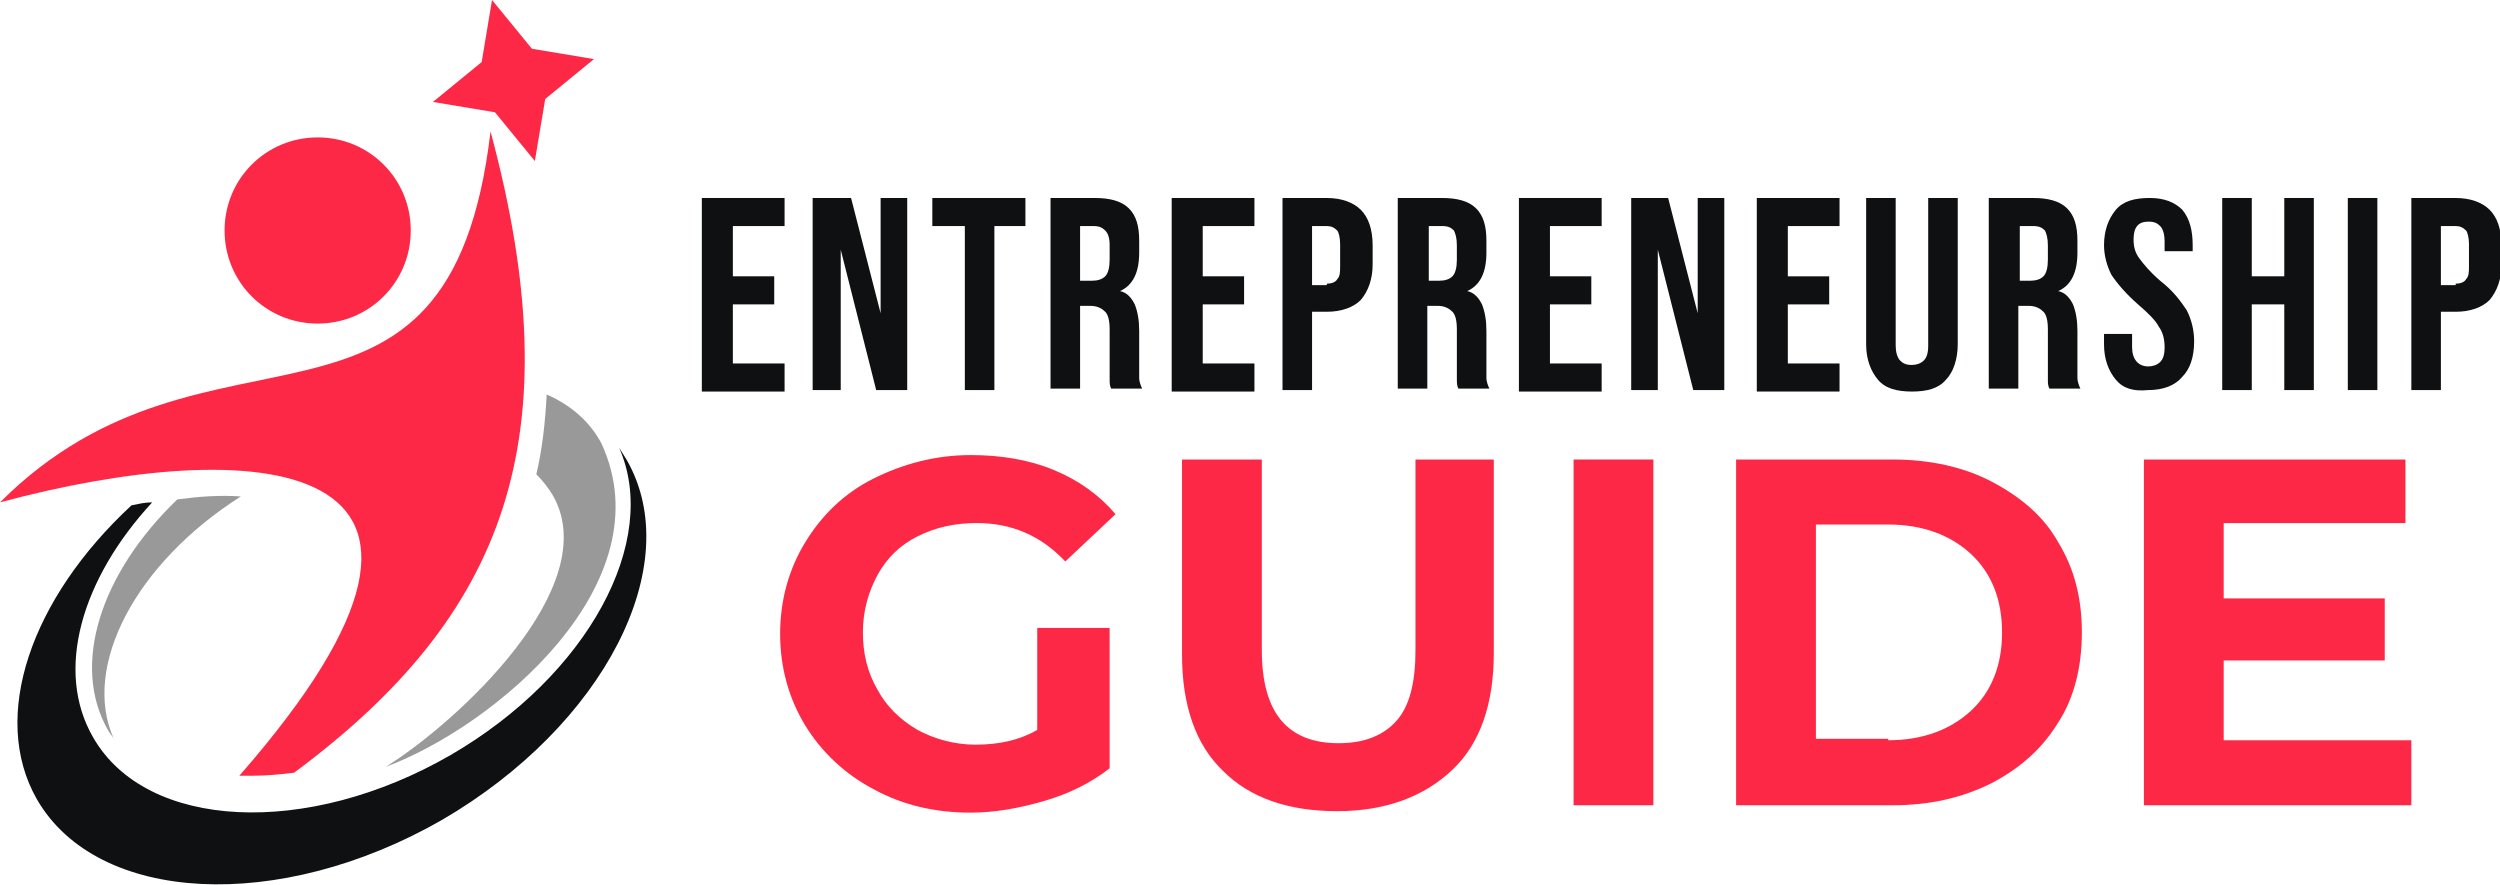 <?xml version="1.0" encoding="utf-8"?>
<!-- Generator: Adobe Illustrator 24.1.0, SVG Export Plug-In . SVG Version: 6.00 Build 0)  -->
<svg version="1.1" id="Layer_1" xmlns="http://www.w3.org/2000/svg" xmlns:xlink="http://www.w3.org/1999/xlink" x="0px" y="0px"
	 width="169.2px" height="59.9px" viewBox="0 0 169.2 59.9" style="enable-background:new 0 0 169.2 59.9;" xml:space="preserve">
<style type="text/css">
	.st0{fill:#0E1011;}
	.st1{fill:#FD2845;}
	.st2{fill:#999999;}
	.st3{fill-rule:evenodd;clip-rule:evenodd;fill:#0E1011;}
	.st4{fill-rule:evenodd;clip-rule:evenodd;fill:#FD2845;}
</style>
<g>
	<path class="st0" d="M47.5,13.4h5.6v1.9h-3.5v3.4h2.8v1.9h-2.8v4h3.5v1.9h-5.6V13.4z"/>
	<path class="st0" d="M55,13.4h2.6l2,7.8h0v-7.8h1.8v13h-2.1l-2.4-9.5h0v9.5H55V13.4z"/>
	<path class="st0" d="M65.2,15.3h-2.1v-1.9h6.3v1.9h-2.1v11.1h-2V15.3z"/>
	<path class="st0" d="M71.1,13.4h3c1,0,1.8,0.2,2.3,0.7c0.5,0.5,0.7,1.2,0.7,2.2v0.8c0,1.3-0.4,2.2-1.3,2.6v0c0.5,0.1,0.8,0.5,1,0.9
		c0.2,0.5,0.3,1.1,0.3,1.8v2.3c0,0.4,0,0.7,0,0.9c0,0.2,0.1,0.5,0.2,0.7h-2.1c-0.1-0.2-0.1-0.4-0.1-0.6c0-0.2,0-0.5,0-1v-2.4
		c0-0.6-0.1-1-0.3-1.2c-0.2-0.2-0.5-0.4-1-0.4h-0.7v5.6h-2V13.4z M73.9,19c0.4,0,0.7-0.1,0.9-0.3c0.2-0.2,0.3-0.6,0.3-1.1v-1
		c0-0.5-0.1-0.8-0.3-1c-0.2-0.2-0.4-0.3-0.8-0.3h-0.9V19H73.9z"/>
	<path class="st0" d="M79.3,13.4h5.6v1.9h-3.5v3.4h2.8v1.9h-2.8v4h3.5v1.9h-5.6V13.4z"/>
	<path class="st0" d="M86.8,13.4h3c1,0,1.8,0.3,2.3,0.8c0.5,0.5,0.8,1.3,0.8,2.4v1.3c0,1-0.3,1.8-0.8,2.4c-0.5,0.5-1.3,0.8-2.3,0.8
		h-1v5.3h-2V13.4z M89.8,19.2c0.3,0,0.6-0.1,0.7-0.3c0.2-0.2,0.2-0.5,0.2-0.9v-1.5c0-0.4-0.1-0.8-0.2-0.9c-0.2-0.2-0.4-0.3-0.7-0.3
		h-1v4H89.8z"/>
	<path class="st0" d="M94.6,13.4h3c1,0,1.8,0.2,2.3,0.7c0.5,0.5,0.7,1.2,0.7,2.2v0.8c0,1.3-0.4,2.2-1.3,2.6v0c0.5,0.1,0.8,0.5,1,0.9
		c0.2,0.5,0.3,1.1,0.3,1.8v2.3c0,0.4,0,0.7,0,0.9c0,0.2,0.1,0.5,0.2,0.7h-2.1c-0.1-0.2-0.1-0.4-0.1-0.6c0-0.2,0-0.5,0-1v-2.4
		c0-0.6-0.1-1-0.3-1.2c-0.2-0.2-0.5-0.4-1-0.4h-0.7v5.6h-2V13.4z M97.4,19c0.4,0,0.7-0.1,0.9-0.3c0.2-0.2,0.3-0.6,0.3-1.1v-1
		c0-0.5-0.1-0.8-0.2-1c-0.2-0.2-0.4-0.3-0.8-0.3h-0.9V19H97.4z"/>
	<path class="st0" d="M102.8,13.4h5.6v1.9h-3.5v3.4h2.8v1.9h-2.8v4h3.5v1.9h-5.6V13.4z"/>
	<path class="st0" d="M110.3,13.4h2.6l2,7.8h0v-7.8h1.8v13h-2.1l-2.4-9.5h0v9.5h-1.8V13.4z"/>
	<path class="st0" d="M118.9,13.4h5.6v1.9H121v3.4h2.8v1.9H121v4h3.5v1.9h-5.6V13.4z"/>
	<path class="st0" d="M127.1,25.7c-0.5-0.6-0.8-1.4-0.8-2.4v-9.9h2v10c0,0.4,0.1,0.8,0.3,1c0.2,0.2,0.4,0.3,0.8,0.3
		c0.3,0,0.6-0.1,0.8-0.3c0.2-0.2,0.3-0.5,0.3-1v-10h2v9.9c0,1-0.3,1.9-0.8,2.4c-0.5,0.6-1.3,0.8-2.3,0.8
		C128.4,26.5,127.6,26.3,127.1,25.7z"/>
	<path class="st0" d="M134.6,13.4h3c1,0,1.8,0.2,2.3,0.7c0.5,0.5,0.7,1.2,0.7,2.2v0.8c0,1.3-0.4,2.2-1.3,2.6v0
		c0.5,0.1,0.8,0.5,1,0.9c0.2,0.5,0.3,1.1,0.3,1.8v2.3c0,0.4,0,0.7,0,0.9c0,0.2,0.1,0.5,0.2,0.7h-2.1c-0.1-0.2-0.1-0.4-0.1-0.6
		c0-0.2,0-0.5,0-1v-2.4c0-0.6-0.1-1-0.3-1.2c-0.2-0.2-0.5-0.4-1-0.4h-0.7v5.6h-2V13.4z M137.4,19c0.4,0,0.7-0.1,0.9-0.3
		c0.2-0.2,0.3-0.6,0.3-1.1v-1c0-0.5-0.1-0.8-0.2-1c-0.2-0.2-0.4-0.3-0.8-0.3h-0.9V19H137.4z"/>
	<path class="st0" d="M143.2,25.7c-0.5-0.6-0.8-1.4-0.8-2.4v-0.7h1.9v0.9c0,0.8,0.4,1.3,1.1,1.3c0.3,0,0.6-0.1,0.8-0.3
		c0.2-0.2,0.3-0.5,0.3-1c0-0.5-0.1-1-0.4-1.4c-0.2-0.4-0.7-0.9-1.4-1.5c-0.8-0.7-1.4-1.4-1.8-2c-0.3-0.6-0.5-1.3-0.5-2
		c0-1,0.3-1.8,0.8-2.4c0.5-0.6,1.3-0.8,2.3-0.8c1,0,1.7,0.3,2.2,0.8c0.5,0.6,0.7,1.4,0.7,2.4V17h-1.9v-0.7c0-0.4-0.1-0.8-0.3-1
		c-0.2-0.2-0.4-0.3-0.8-0.3c-0.7,0-1,0.4-1,1.2c0,0.5,0.1,0.9,0.4,1.3c0.3,0.4,0.7,0.9,1.4,1.5c0.9,0.7,1.4,1.4,1.8,2
		c0.3,0.6,0.5,1.3,0.5,2.1c0,1.1-0.3,1.9-0.8,2.4c-0.5,0.6-1.3,0.9-2.3,0.9C144.4,26.5,143.7,26.3,143.2,25.7z"/>
	<path class="st0" d="M150.4,13.4h2v5.3h2.2v-5.3h2v13h-2v-5.8h-2.2v5.8h-2V13.4z"/>
	<path class="st0" d="M158.9,13.4h2v13h-2V13.4z"/>
	<path class="st0" d="M163.2,13.4h3c1,0,1.8,0.3,2.3,0.8c0.5,0.5,0.8,1.3,0.8,2.4v1.3c0,1-0.3,1.8-0.8,2.4c-0.5,0.5-1.3,0.8-2.3,0.8
		h-1v5.3h-2V13.4z M166.2,19.2c0.3,0,0.6-0.1,0.7-0.3c0.2-0.2,0.2-0.5,0.2-0.9v-1.5c0-0.4-0.1-0.8-0.2-0.9c-0.2-0.2-0.4-0.3-0.7-0.3
		h-1v4H166.2z"/>
	<path class="st1" d="M70.2,42.5h4.9V52c-1.3,1-2.7,1.7-4.4,2.2c-1.7,0.5-3.4,0.8-5,0.8c-2.4,0-4.6-0.5-6.6-1.6
		c-1.9-1-3.5-2.5-4.6-4.3c-1.1-1.8-1.7-3.9-1.7-6.2c0-2.3,0.6-4.4,1.7-6.2c1.1-1.8,2.6-3.3,4.6-4.3c2-1,4.2-1.6,6.6-1.6
		c2,0,3.9,0.3,5.6,1c1.7,0.7,3.1,1.7,4.2,3L72.1,38c-1.7-1.8-3.7-2.6-6-2.6c-1.5,0-2.8,0.3-4,0.9s-2.1,1.5-2.7,2.6
		c-0.6,1.1-1,2.4-1,3.9c0,1.4,0.3,2.7,1,3.9c0.6,1.1,1.5,2,2.7,2.7c1.1,0.6,2.5,1,3.9,1c1.6,0,3-0.3,4.2-1V42.5z"/>
	<path class="st1" d="M82.8,52.2c-1.9-1.8-2.8-4.5-2.8-7.9V31.1h5.4V44c0,4.2,1.7,6.3,5.2,6.3c1.7,0,3-0.5,3.9-1.5
		c0.9-1,1.3-2.6,1.3-4.8V31.1h5.3v13.1c0,3.4-0.9,6.1-2.8,7.9c-1.9,1.8-4.5,2.8-7.8,2.8C87.2,54.9,84.6,54,82.8,52.2z"/>
	<path class="st1" d="M106.5,31.1h5.4v23.4h-5.4V31.1z"/>
	<path class="st1" d="M117.5,31.1h10.6c2.5,0,4.8,0.5,6.7,1.5c1.9,1,3.5,2.3,4.5,4.1c1.1,1.8,1.6,3.8,1.6,6.1c0,2.3-0.5,4.4-1.6,6.1
		c-1.1,1.8-2.6,3.1-4.5,4.1c-2,1-4.2,1.5-6.7,1.5h-10.6V31.1z M127.8,50.1c2.3,0,4.2-0.7,5.6-2c1.4-1.3,2.1-3.1,2.1-5.3
		c0-2.2-0.7-4-2.1-5.3c-1.4-1.3-3.3-2-5.6-2h-4.9v14.5H127.8z"/>
	<path class="st1" d="M163.2,50.2v4.3h-18.1V31.1h17.7v4.3h-12.3v5.1h10.9v4.2h-10.9v5.4H163.2z"/>
</g>
<g>
	<path class="st2" d="M12,33.8C6.8,38.8,4.8,45,7.3,49.4c0.1,0.2,0.3,0.4,0.4,0.6c-2.2-4.9,1.5-11.9,8.6-16.4
		C14.9,33.5,13.5,33.6,12,33.8"/>
	<path class="st2" d="M26.1,51.9c7.3-2.7,19-12.4,14.6-21.9c-0.8-1.5-2.1-2.6-3.7-3.3c-0.1,1.9-0.3,3.7-0.7,5.4
		c0.4,0.4,0.8,0.9,1.1,1.4C41,39.7,30.8,49,26.1,51.9"/>
	<path class="st3" d="M8.9,34.2c-6.8,6.3-9.6,14.3-6.4,19.9c4.1,7.1,16.4,7.7,27.4,1.4c11-6.4,16.6-17.3,12.5-24.4
		c-0.2-0.3-0.3-0.5-0.5-0.8c2.8,6.3-2.1,15.4-11.4,20.8c-9.7,5.6-20.6,5.1-24.2-1.2c-2.6-4.5-0.8-10.7,4-15.9
		C9.8,34,9.4,34.1,8.9,34.2"/>
	<path class="st4" d="M19.9,52.3C34.2,41.7,38.8,29.7,33.2,8.9C30.4,32.6,14.2,19.8,0,34c16.7-4.5,35.7-3.8,16.2,18.5
		c0.3,0,0.7,0,1,0C18.1,52.5,19,52.4,19.9,52.3"/>
	<path class="st4" d="M21.5,9.3c3.5,0,6.3,2.8,6.3,6.3c0,3.5-2.8,6.3-6.3,6.3c-3.5,0-6.3-2.8-6.3-6.3C15.2,12.1,18,9.3,21.5,9.3"/>
	<polygon class="st4" points="36.9,6.7 40.2,4 36,3.3 33.3,0 32.6,4.2 29.3,6.9 33.5,7.6 36.2,10.9 	"/>
</g>
</svg>
